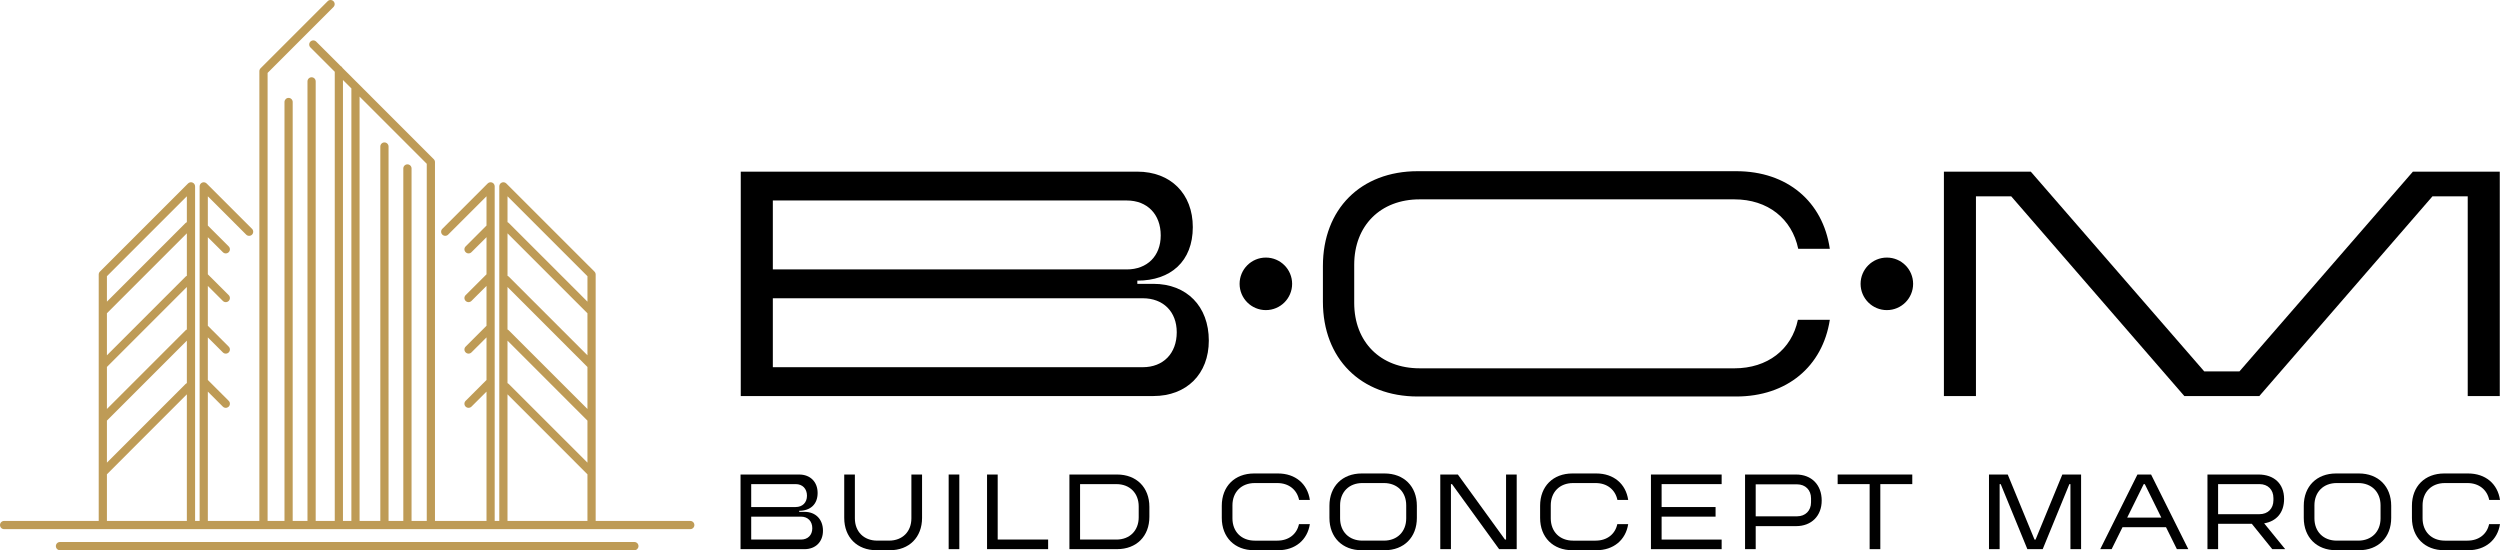 <?xml version="1.0" encoding="utf-8"?>
<!-- Generator: Adobe Illustrator 16.0.0, SVG Export Plug-In . SVG Version: 6.00 Build 0)  -->
<!DOCTYPE svg PUBLIC "-//W3C//DTD SVG 1.1//EN" "http://www.w3.org/Graphics/SVG/1.1/DTD/svg11.dtd">
<svg version="1.1" id="Calque_1" xmlns="http://www.w3.org/2000/svg" xmlns:xlink="http://www.w3.org/1999/xlink" x="0px" y="0px"
	 width="220.16px" height="48.456px" viewBox="0 0 220.16 48.456" enable-background="new 0 0 220.16 48.456" xml:space="preserve">
<g>
	<path fill="#BE9B56" d="M60.787,45.875h-8.33V24.175c0-0.097-0.039-0.189-0.106-0.257l-7.765-7.762
		c-0.104-0.104-0.26-0.135-0.395-0.08c-0.135,0.057-0.222,0.188-0.222,0.335v29.463h-0.404V16.412c0-0.147-0.087-0.278-0.223-0.335
		c-0.135-0.056-0.291-0.024-0.395,0.08l-3.993,3.994c-0.143,0.142-0.143,0.369,0,0.512c0.142,0.14,0.369,0.14,0.511,0l3.379-3.377
		v2.576l-1.836,1.836c-0.145,0.143-0.145,0.371,0,0.511c0.069,0.072,0.162,0.107,0.254,0.107c0.093,0,0.184-0.036,0.257-0.107
		l1.325-1.321v3.268l-1.836,1.833c-0.145,0.142-0.145,0.372,0,0.513c0.069,0.07,0.162,0.106,0.254,0.106
		c0.093,0,0.184-0.036,0.257-0.106l1.325-1.323v3.509l-1.836,1.836c-0.145,0.141-0.145,0.371,0,0.512
		c0.069,0.069,0.162,0.106,0.254,0.106c0.093,0,0.184-0.037,0.257-0.106l1.325-1.324v3.75l-1.836,1.836
		c-0.145,0.142-0.145,0.371,0,0.514c0.069,0.069,0.162,0.104,0.254,0.104c0.093,0,0.184-0.036,0.257-0.104l1.325-1.324v11.387
		h-4.538V14.272c0-0.094-0.04-0.187-0.108-0.254l-8.028-8.031c-0.036-0.077-0.099-0.142-0.177-0.178l-2.147-2.144
		c-0.139-0.143-0.367-0.143-0.511,0c-0.14,0.14-0.14,0.371,0,0.511l2.145,2.145v39.553h-1.679V7.168c0-0.201-0.161-0.363-0.36-0.363
		c-0.201,0-0.363,0.162-0.363,0.363v38.706h-1.302V8.984c0-0.198-0.162-0.363-0.363-0.363c-0.197,0-0.36,0.165-0.36,0.363v36.89
		h-1.487V6.42l5.8-5.802c0.142-0.14,0.142-0.371,0-0.512s-0.372-0.142-0.511,0l-5.909,5.908c-0.067,0.069-0.105,0.159-0.105,0.255
		v39.605h-4.538V34.488l1.325,1.324c0.07,0.069,0.163,0.104,0.255,0.104c0.094,0,0.184-0.036,0.257-0.104
		c0.142-0.143,0.142-0.372,0-0.514l-1.837-1.836v-3.75l1.325,1.324c0.07,0.069,0.163,0.106,0.255,0.106
		c0.094,0,0.184-0.037,0.257-0.106c0.142-0.142,0.142-0.372,0-0.512l-1.837-1.836v-3.509l1.325,1.323
		c0.07,0.07,0.163,0.106,0.255,0.106c0.094,0,0.184-0.036,0.257-0.106c0.142-0.142,0.142-0.372,0-0.513l-1.837-1.833v-3.268
		l1.325,1.321c0.07,0.072,0.163,0.107,0.255,0.107c0.094,0,0.184-0.036,0.257-0.107c0.142-0.14,0.142-0.368,0-0.511l-1.837-1.836
		v-2.576l3.378,3.377c0.142,0.14,0.371,0.14,0.514,0c0.139-0.143,0.139-0.371,0-0.512l-3.998-3.994
		c-0.104-0.104-0.258-0.136-0.393-0.08c-0.135,0.057-0.224,0.188-0.224,0.335v29.463H17.18V16.412c0-0.147-0.087-0.278-0.225-0.335
		c-0.132-0.057-0.29-0.024-0.395,0.08l-7.762,7.762c-0.067,0.067-0.105,0.16-0.105,0.257v21.699H0.36
		c-0.198,0-0.36,0.163-0.36,0.363c0,0.2,0.162,0.361,0.36,0.361h60.427c0.201,0,0.363-0.162,0.363-0.361
		C61.149,46.037,60.988,45.875,60.787,45.875z M44.694,25.274l7.03,7.035c0.002,0,0.004,0.001,0.009,0.003v3.704l-6.923-6.92
		c-0.036-0.036-0.074-0.061-0.117-0.08V25.274z M51.734,31.29l-6.923-6.922c-0.036-0.036-0.074-0.061-0.117-0.078v-3.742l7.03,7.033
		c0.002,0.002,0.004,0.004,0.009,0.005V31.29z M44.694,30l7.03,7.034c0.002,0,0.004,0,0.009,0.003v3.705l-6.923-6.921
		c-0.036-0.036-0.074-0.061-0.117-0.08V30z M51.734,24.325v2.24l-6.923-6.922c-0.036-0.034-0.074-0.061-0.117-0.079v-2.278
		L51.734,24.325z M44.694,34.726l7.03,7.036c0.002,0,0.004,0.001,0.009,0.001v4.111h-7.04V34.726z M37.582,45.875h-1.339v-31.04
		c0-0.2-0.163-0.362-0.363-0.362c-0.199,0-0.363,0.163-0.363,0.362v31.04h-1.3V12.905c0-0.201-0.164-0.363-0.363-0.363
		c-0.201,0-0.362,0.162-0.362,0.363v32.969h-1.826V8.508l5.916,5.916V45.875z M30.203,7.046l0.745,0.744
		c-0.001,0.017-0.004,0.034-0.004,0.053v38.031h-0.741V7.046z M9.416,32.312c0.002-0.001,0.005-0.003,0.006-0.003l7.033-7.035v3.742
		c-0.042,0.019-0.083,0.044-0.119,0.08l-6.92,6.92V32.312z M16.455,24.29c-0.042,0.018-0.083,0.042-0.119,0.078l-6.92,6.922v-3.704
		c0.002-0.001,0.005-0.003,0.006-0.005l7.033-7.033V24.29z M9.416,37.038c0.002-0.003,0.005-0.003,0.006-0.003L16.455,30v3.741
		c-0.042,0.019-0.083,0.044-0.119,0.08l-6.92,6.921V37.038z M16.455,17.285v2.278c-0.042,0.019-0.083,0.045-0.119,0.079l-6.92,6.922
		v-2.24L16.455,17.285z M9.416,41.763c0.002,0,0.005-0.001,0.006-0.001l7.033-7.036v11.148H9.416V41.763z"/>
	<path fill="#BE9B56" d="M55.866,47.731H5.28c-0.2,0-0.36,0.162-0.36,0.361c0,0.201,0.16,0.363,0.36,0.363h50.586
		c0.201,0,0.361-0.162,0.361-0.363C56.228,47.893,56.067,47.731,55.866,47.731z"/>
</g>
<g>
	<g>
		<path d="M101.569,24.996c2.936,0,4.884,1.977,4.884,4.997c0,2.938-1.948,4.884-4.884,4.884H65.234V15.116h34.924
			c2.936,0,4.885,1.947,4.885,4.883c0,3.021-1.949,4.715-4.885,4.715v0.282H101.569z M99.227,23.727
			c1.805,0,2.991-1.186,2.991-2.993c0-1.864-1.186-3.078-2.991-3.078H68.059v6.071H99.227z M68.059,26.267v6.07h32.579
			c1.808,0,2.991-1.214,2.991-3.078c0-1.807-1.183-2.993-2.991-2.993H68.059z"/>
		<path d="M152.735,32.436c2.92,0,5.043-1.653,5.594-4.271h2.812c-0.635,4.106-3.775,6.752-8.239,6.752h-28.051
			c-5.017,0-8.35-3.334-8.35-8.35v-3.141c0-5.015,3.333-8.35,8.35-8.35h28.051c4.49,0,7.63,2.674,8.239,6.834h-2.782
			c-0.553-2.646-2.674-4.354-5.623-4.354h-27.721c-3.444,0-5.758,2.314-5.758,5.758v3.362c0,3.444,2.314,5.759,5.758,5.759H152.735z
			"/>
		<path d="M177.115,17.289h-3.105v17.588h-2.822V15.116h7.651l15.273,17.588h3.105l15.272-17.588h7.651v19.761h-2.822V17.289h-3.105
			l-15.247,17.588h-6.605L177.115,17.289z"/>
		<circle cx="111.477" cy="24.996" r="2.313"/>
		<circle cx="166.164" cy="24.996" r="2.313"/>
	</g>
	<g>
		<path d="M70.849,45.075c0.977,0,1.625,0.657,1.625,1.662c0,0.977-0.648,1.624-1.625,1.624h-5.634v-6.572h5.164
			c0.977,0,1.624,0.648,1.624,1.624c0,1.005-0.647,1.569-1.624,1.569v0.094H70.849z M70.071,44.651c0.601,0,0.994-0.393,0.994-0.994
			c0-0.62-0.393-1.024-0.994-1.024h-3.917v2.019H70.071z M66.154,45.497v2.019h4.386c0.601,0,0.994-0.395,0.994-0.995
			c0-0.62-0.393-1.023-0.994-1.023H66.154z"/>
		<path d="M74.346,41.788h0.938v3.858c0,1.174,0.789,1.963,1.963,1.963h1.051c1.174,0,1.963-0.789,1.963-1.963v-3.858H81.2v3.822
			c0,1.708-1.137,2.846-2.844,2.846h-1.165c-1.709,0-2.845-1.137-2.845-2.846V41.788z"/>
		<path d="M83.543,41.788h0.938v6.572h-0.938V41.788z"/>
		<path d="M87.861,41.788v5.728h4.441v0.845h-5.379v-6.572H87.861z"/>
		<path d="M94.177,48.36v-6.572h4.197c1.709,0,2.845,1.136,2.845,2.846v0.881c0,1.709-1.136,2.845-2.845,2.845H94.177z
			 M95.115,42.633v4.883h3.202c1.173,0,1.962-0.789,1.962-1.961v-0.958c0-1.173-0.789-1.963-1.962-1.963H95.115z"/>
		<path d="M112.487,47.61c0.997,0,1.719-0.564,1.906-1.455h0.958c-0.216,1.398-1.287,2.301-2.808,2.301h-2.103
			c-1.709,0-2.845-1.137-2.845-2.846v-1.071c0-1.708,1.136-2.844,2.845-2.844h2.103c1.53,0,2.601,0.911,2.808,2.33h-0.949
			c-0.187-0.903-0.909-1.485-1.915-1.485h-1.99c-1.173,0-1.963,0.789-1.963,1.963v1.145c0,1.174,0.79,1.963,1.963,1.963H112.487z"/>
		<path d="M117.075,44.539c0-1.708,1.136-2.844,2.845-2.844h2.009c1.708,0,2.846,1.137,2.846,2.844v1.071
			c0,1.708-1.137,2.846-2.846,2.846h-2.009c-1.709,0-2.845-1.137-2.845-2.846V44.539z M121.874,47.61
			c1.173,0,1.963-0.789,1.963-1.963v-1.145c0-1.174-0.79-1.963-1.963-1.963h-1.897c-1.174,0-1.963,0.789-1.963,1.963v1.145
			c0,1.174,0.789,1.963,1.963,1.963H121.874z"/>
		<path d="M132.535,47.516h0.094v-5.728h0.938v6.572h-1.549l-4.149-5.728h-0.094v5.728h-0.938v-6.572h1.549L132.535,47.516z"/>
		<path d="M140.521,47.61c0.995,0,1.718-0.564,1.906-1.455h0.958c-0.216,1.398-1.288,2.301-2.809,2.301h-2.102
			c-1.708,0-2.846-1.137-2.846-2.846v-1.071c0-1.708,1.137-2.844,2.846-2.844h2.102c1.53,0,2.601,0.911,2.809,2.33h-0.949
			c-0.188-0.903-0.911-1.485-1.915-1.485h-1.991c-1.174,0-1.963,0.789-1.963,1.963v1.145c0,1.174,0.789,1.963,1.963,1.963H140.521z"
			/>
		<path d="M145.389,41.788h6.226v0.845h-5.287v2.019h4.752v0.846h-4.752v2.019h5.287v0.845h-6.226V41.788z"/>
		<path d="M153.675,41.788h4.497c1.353,0,2.254,0.901,2.254,2.292c0,1.352-0.901,2.253-2.254,2.253h-3.558v2.028h-0.938V41.788z
			 M158.258,45.469c0.732,0,1.229-0.498,1.229-1.229v-0.357c0-0.732-0.498-1.23-1.229-1.23h-3.644v2.817H158.258z"/>
		<path d="M164.647,42.633h-2.816v-0.845h6.572v0.845h-2.815v5.728h-0.94V42.633z"/>
		<path d="M176.19,42.633h-0.094v5.728h-0.938v-6.572h1.652l2.357,5.728h0.094l2.356-5.728h1.652v6.572h-0.938v-5.728h-0.094
			l-2.348,5.728h-1.35L176.19,42.633z"/>
		<path d="M188.231,41.788h1.202l3.278,6.572h-1.006l-0.957-1.933h-3.831l-0.958,1.933h-1.004L188.231,41.788z M190.334,45.582
			l-1.455-2.949h-0.095l-1.455,2.949H190.334z"/>
		<path d="M194.396,41.788h4.497c1.353,0,2.253,0.798,2.253,2.15c0,1.22-0.685,1.972-1.755,2.149l1.851,2.273h-1.137l-1.803-2.234
			h-2.966v2.234h-0.938V41.788z M198.979,45.281c0.74,0,1.228-0.488,1.228-1.231v-0.187c0-0.743-0.488-1.231-1.228-1.231h-3.644
			v2.648H198.979z"/>
		<path d="M202.879,44.539c0-1.708,1.137-2.844,2.845-2.844h2.009c1.709,0,2.846,1.137,2.846,2.844v1.071
			c0,1.708-1.137,2.846-2.846,2.846h-2.009c-1.708,0-2.845-1.137-2.845-2.846V44.539z M207.678,47.61
			c1.173,0,1.963-0.789,1.963-1.963v-1.145c0-1.174-0.79-1.963-1.963-1.963h-1.897c-1.174,0-1.963,0.789-1.963,1.963v1.145
			c0,1.174,0.789,1.963,1.963,1.963H207.678z"/>
		<path d="M217.295,47.61c0.997,0,1.718-0.564,1.906-1.455h0.958c-0.216,1.398-1.287,2.301-2.809,2.301h-2.102
			c-1.709,0-2.844-1.137-2.844-2.846v-1.071c0-1.708,1.135-2.844,2.844-2.844h2.102c1.532,0,2.603,0.911,2.809,2.33h-0.949
			c-0.187-0.903-0.909-1.485-1.916-1.485h-1.991c-1.173,0-1.961,0.789-1.961,1.963v1.145c0,1.174,0.789,1.963,1.961,1.963H217.295z"
			/>
	</g>
</g>
</svg>
